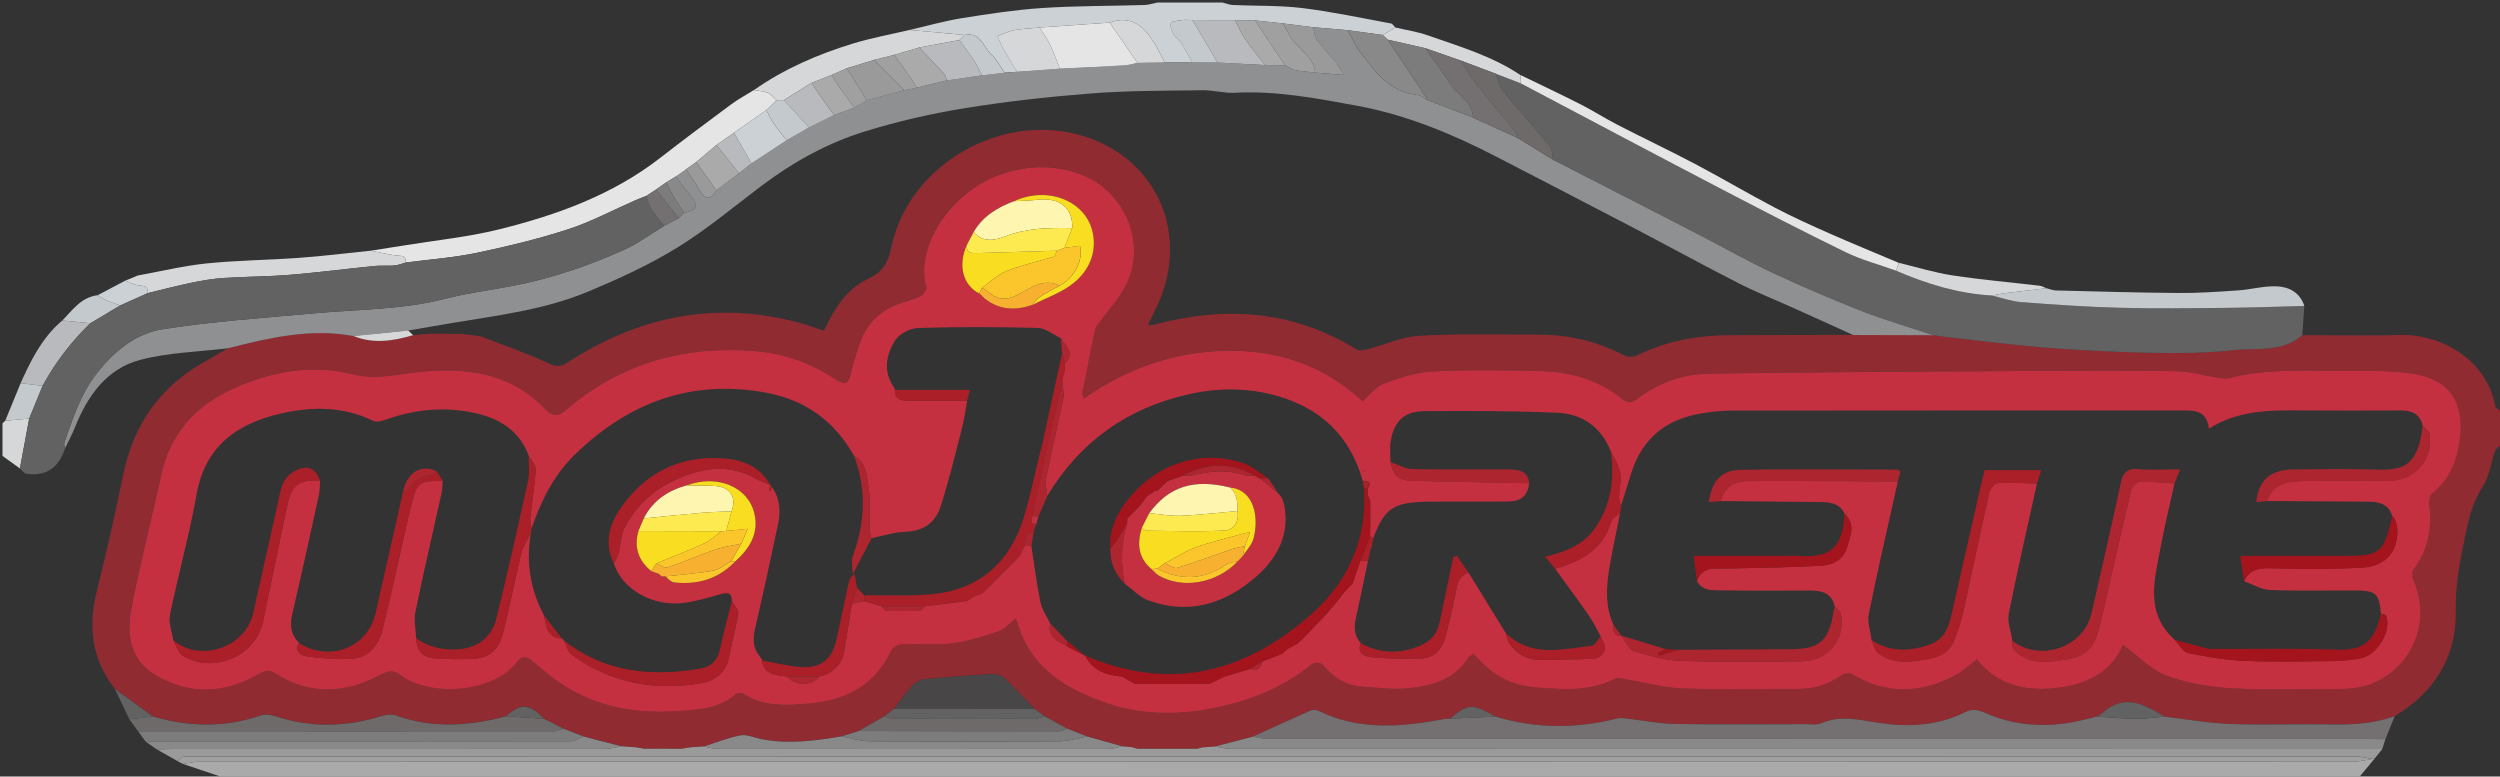<svg xmlns="http://www.w3.org/2000/svg" version="1.1" viewBox="0 0 998 310"><rect x="0" y="0" width="998" height="310" fill="#333333" stroke="none"/><defs><style>.cls-1{fill:#484647}.cls-2{fill:#6f6a6a}.cls-3{fill:#7c7c7c}.cls-4{fill:#9a9a9a}.cls-5{fill:#c3c9cc}.cls-6{fill:#fef5b0}.cls-7{fill:#aaa}.cls-8{fill:#e5e5e5}.cls-9{fill:#a0a0a0}.cls-10{fill:#f8b031}.cls-11{fill:#fdea51}.cls-12{fill:#8e9092}.cls-13{fill:#626262}.cls-14{fill:#b8babd}.cls-15{fill:#902b32}.cls-16{fill:#ccd1d5}.cls-17{fill:#aa1f28}.cls-18{fill:#c53041}.cls-19{fill:#f9dd20}.cls-20{fill:#a3141d}.cls-21{fill:#fbc62b}.cls-22{fill:#747071}.cls-23{fill:#d5d7d9}.cls-24{fill:#898989}.cls-25{fill:#ad252f}</style></defs><g><g id="Laag_1"><g id="SDYvmU"><g><path d="M919.08 133.79c12.77.01 25.56.39 38.32-.06 17.9-.63 35.49 10.6 38.68 28.29.14.75 1.26 1.33 1.92 1.98v14c-.67.63-1.67 1.14-1.94 1.91-1.69 4.83-2.3 10.31-5 14.45-4.39 6.75-5.79 13.94-7.38 21.59-1.94 9.34-3.53 18.29-3.35 28.04.35 18.3-8.53 32.41-24.37 41.89-8.42 3.02-17.12 3.46-25.98 3.3-13.3-.25-26.62.31-39.91-.2-8.71-.33-17.38-1.92-26.07-2.94-8.1-4.92-16.21-9.43-24.96-1.2-.57.53-1.37.81-2.07 1.21-.64.15-1.29.28-1.93.46-14.34 4.01-28.59 4.24-42.39-1.85-3.06-1.35-5.34-1.83-8.33-.33-10.84 5.45-22.61 5.98-34.14 4.26-7.92-1.18-15.41-3.27-23.22.15-1.71.75-3.95.35-5.94.35-17.49.02-34.98.19-52.46-.09-6.09-.1-12.16-1.37-18.24-2.04-1.59-.18-3.3-.52-4.79-.15-16.26 4.14-32.43 4.08-48.54-.75-9.3-5.31-10.78-5.24-18.2.83-.83.06-1.67.03-2.49.18-16.97 3.16-33.81 4.68-50.05-3.36-.88-.44-2.31-.41-3.23-.01-7.7 3.38-15.34 6.9-23 10.38-5.01 1.3-10.03 2.61-15.04 3.91l-4.94.36c-.69.18-1.39.37-2.08.55h-23.95c-.69-.2-1.38-.41-2.07-.61-1.31-.13-2.61-.25-3.92-.38L434 293.98c-2.64-1.05-5.29-2.09-7.93-3.14-3.01-1.65-6.01-3.29-9.02-4.94l-4.1-2.96c-4.01-4.14-7.89-8.41-12.1-12.34-1.13-1.06-3.26-1.59-4.89-1.5-8.9.5-17.79 1.15-26.66 2.03-1.74.17-3.76 1.2-4.96 2.48-2.7 2.88-4.97 6.17-7.41 9.3-1.32 1.01-2.65 2.02-3.97 3.03-3.4 1.95-6.81 3.9-10.21 5.85l-6.8 2.12c-10.68 1.8-21.37 3.24-32.18 1.09-2.74-.54-5.63-1.95-8.17-1.48-4.98.93-9.76 2.9-14.62 4.44l-4.95.3c-1.35.21-2.71.43-4.06.64l-14.95-.03c-1.03-.18-2.05-.37-3.08-.55-1.97-.15-3.94-.29-5.92-.44l-15.03-3.9c-2.65-1.03-5.3-2.07-7.95-3.1-2.63-1.33-5.26-2.67-7.89-4-5.91-6.1-9.13-6.31-15.21-.99-14.7 3.96-29.33 4.91-44-.35-1.8-.64-4.24-.19-6.19.41-13.87 4.26-27.68 4.53-41.55-.01-1.92-.63-4.37-1-6.19-.37-14.33 4.93-28.63 4.6-43.01.39-5.05-3.65-10.1-7.31-15.14-10.96-9.08-11.62-10.82-24.51-7.31-38.64 3.89-15.65 7.47-31.38 10.72-47.18 4.19-20.37 15.21-35.46 33.45-45.36 2.83-1.54 5.59-3.24 8.37-4.86 16.42-4.17 32.86-8.06 50-4.87 8 3.26 15.93 1.96 23.84-.34l6.97-.54 12.19.09c1.65.18 3.3.35 4.96.53 1.02.17 2.03.34 3.05.5 8.78 3.42 17.73 6.46 26.24 10.45 3.23 1.51 4.98 2.03 8.19-.05 28.66-18.61 59.54-24.89 92.95-15.77 3.16.86 6.23 2.02 9.45 3.08 4.09-8.71 8.83-16.62 17.59-20.72 5.52-2.58 7.95-6.02 9.24-12.37 6.43-31.85 41.47-53.25 73.35-45.55 29.69 7.17 45.04 35.32 34.79 64.02-1.49 4.18-3.71 8.1-5.59 12.14.27.12.42.25.57.25.49 0 1 .01 1.46-.11 28.42-7.66 55.68-5.98 81.29 9.84 1.13.7 3.27.13 4.83-.27 6.7-1.74 13.3-4.88 20.06-5.23 15.95-.85 31.97-.51 47.97-.44 12 .06 23.42 2.67 34.09 8.39 1.28.69 3.57.51 4.95-.16 11.63-5.66 23.96-7.97 36.78-8.03 16.49-.08 32.99-.08 49.48-.12l32.08.09c2.94.39 5.88.84 8.83 1.16 12.56 1.37 25.1 3.02 37.7 3.95 14.17 1.04 28.39 1.72 42.6 1.97 10.25.18 20.58.01 30.75-1.11 9.25-1.02 19.37 1.08 27.34-5.99ZM847.45 257.4c6.18 4.54 11.17 10.04 17.36 12.3 8.38 3.07 17.62 4.59 26.59 5.08 14.62.79 29.32.23 43.98.21 22.55-.02 37.19-22.85 27.98-43.47-.54-1.21-.57-3.36.15-4.32 5.85-7.78 7.36-16.46 6.18-25.9-.18-1.4.16-3.56 1.09-4.29 5.84-4.56 9.03-10.76 10.45-17.65 3.17-15.37-.54-27.72-18.67-30.33-7.68-1.1-15.57-1.04-23.36-.95-16.41.18-32.93-1.46-49.14 2.78-1.82.47-3.95-.06-5.9-.35-5.04-.76-10.05-2.29-15.08-2.37-18.83-.29-37.66-.21-56.49-.1-43.45.26-86.91.45-130.36 1.07-10.44.15-20.29 3.63-28.71 10.06-2.61 2-3.95 1.65-6.31-.23-9.31-7.41-20.32-10.51-31.96-10.83-14.49-.39-29.02-.59-43.48.13-6.59.33-13.24 2.55-19.51 4.88-3.16 1.18-5.52 4.5-8.36 6.96-15.68-14.38-34.08-20.56-54.86-20.07-20.62.49-39.27 7.03-56.44 19.05-.28-1.14-.64-1.78-.54-2.33 1.63-8.45 3.29-16.9 5.05-25.33.19-.89.98-1.68 1.55-2.47 3.72-5.2 8.26-10 11.02-15.67 8.13-16.74-1.25-37.68-18.8-43.89-10.99-3.89-21.66-3.36-32.5.59-18.25 6.66-33.4 28.08-28.64 44.54.28.98-1.3 3.13-2.52 3.77-2.48 1.28-5.32 1.86-7.99 2.79-8.06 2.82-13.57 8.22-16.23 16.38-1.24 3.79-2.56 7.57-3.38 11.46-.96 4.54-2.59 4.87-6.35 2.35-9.55-6.38-20.34-10.13-31.65-11.09-28.35-2.41-54 4.74-75.87 23.56-2.87 2.47-5.07 2.75-7.99-.32-14.53-15.26-33.27-17.03-52.55-14.7-8.31 1-15.9 2.85-24.65.63-15.88-4.03-31.78-1.16-46.71 5.38-15.24 6.68-25.77 17.72-29.47 34.52-3.92 17.79-8.47 35.46-11.93 53.34-2.24 11.62-.31 21.21 10.25 27.29 13.66 7.86 27.29 6.73 40.62-.84 2.42-1.38 3.96-1.87 6.6-.18 13.6 8.67 27.68 8.04 41.5.71 3.41-1.81 5.55-2.37 8.71.09 10.79 8.41 36.4 7.32 46.18-5.3 2.26-2.91 3.88-2.38 6.46-.19 4.65 3.96 9.43 7.93 14.71 10.95 13.55 7.77 28.54 9.91 43.84 8.68 7.75-.63 16.02-.89 22.41-6.79.57-.53 2.32-.46 3.09.03 8.19 5.19 17.37 4.6 26.22 3.81 14.32-1.28 26.16-7.15 32.66-21.09.61-1.31 2.85-2.54 4.38-2.61 6.65-.29 13.4.48 19.97-.33 6.3-.78 12.51-2.75 18.56-4.8 2.44-.82 4.35-3.22 6.82-5.15 1.11 3.02 1.85 5.56 2.96 7.93 6.29 13.56 18.18 20.35 31.38 25.22 14.5 5.34 29.48 5.66 44.51 2.69 13.99-2.77 27.08-7.83 38.38-16.82 2.37-1.88 4.15-1.96 6.31.52 3.82 4.39 8.6 7.34 14.61 7.69 5.96.35 11.98 1.25 17.86.72 9.72-.88 19.09-3.22 24.8-12.47.36-.59 1.3-.83 2.08-1.3 6.33 7.6 13.85 12.42 23.79 13.25 11.12.93 22.15 2.03 32.62-3.35 1.08-.55 2.8-.03 4.18.2 7.47 1.24 14.89 3.38 22.39 3.66 15.48.58 30.99.11 46.48.22 6.4.04 12.04-1.77 17.26-5.45 1.05-.74 3.25-1.12 4.23-.53 13.25 8.13 26.7 7.83 40.21 1.07 3.45-1.73 6.38-4.51 9.61-6.85 8.03 10.01 18.88 12.65 30.83 11.47 12.12-1.2 22.55-5.67 27.49-17.34Z" class="cls-15"/><path d="M88 310c-4.99-1.68-9.99-3.36-14.98-5.04 2.23-.32 4.47-.92 6.7-.92 286.87-.04 573.75-.04 860.62-.08 2.22 0 4.43-.66 6.65-1.01h.84l-5.84 7.05H88Z" class="cls-7"/><path d="M362.98 11.99c6.97-1.6 13.87-3.59 20.91-4.72 10.68-1.71 21.43-3.36 32.21-4.07 13.56-.89 27.18-.79 40.76-1.2 1.72-.05 3.42-.65 5.14-.99h26c1.38.34 2.74.93 4.13.99 9.25.42 18.59.11 27.75 1.22 11.86 1.45 23.59 3.98 35.36 6.14.67.12 1.2 1.05 1.79 1.61-1.67 1-3.35 2.01-5.02 3.01-4.67-.64-9.33-1.29-14-1.94-4.62-.39-9.24-.79-13.85-1.18l-12.11-1.53c-3.67-.39-7.33-.79-11-1.18-2.67-.03-5.34-.07-8-.1-5.67-.01-11.35-.03-17.02-.04-1.48 0-2.98-.18-4.42.03-1.49.21-3.86.47-4.16 1.3-.43 1.22.4 3.11 1.14 4.46.69 1.25 2.16 2.05 2.94 3.27 1.61 2.54 3 5.23 4.47 7.86h-10.99c-1.35-2.51-2.59-5.1-4.07-7.53-4.11-6.75-9.19-11.56-17.96-8.38l-27.96 1.97c-3.42.34-6.87.46-10.24 1.08-2.27.42-4.42 1.54-6.62 2.35.96 2.02 1.81 4.1 2.91 6.04 1.57 2.78 3.31 5.46 4.98 8.19-1.67.13-3.34.25-5.01.38-1.72-2.43-3.07-5.26-5.24-7.2-3.29-2.95-4.28-9.27-10.76-7.84-3.42-.33-6.85-.68-10.27-1-3.92-.36-7.84-.68-11.76-1.02Z" class="cls-16"/><path d="M7.95 187.02C5.63 185.35 3.32 183.67 1 182v-13c.36-.35.72-.69 1.08-1.04 3.19-.29 6.38-.58 9.57-.88-1.24 6.64-2.47 13.29-3.71 19.93Z" class="cls-23"/><path d="M919.08 133.79c-7.98 7.07-18.1 4.97-27.34 5.99-10.17 1.12-20.5 1.29-30.75 1.11-14.21-.25-28.42-.93-42.6-1.97-12.59-.93-25.14-2.58-37.7-3.95-2.95-.32-5.89-.77-8.83-1.16-9.63-3.21-19.41-6.02-28.85-9.72-12.09-4.73-24.02-9.9-35.79-15.39-9.42-4.39-18.47-9.56-27.71-14.35-9.38-4.86-18.78-9.69-28.18-14.51-10.43-5.35-20.86-10.67-31.3-16.01-.44-1.87-.33-4.19-1.42-5.53-6.05-7.41-12.52-14.48-18.55-21.9-1.54-1.89-2.03-4.64-2.99-7l10.03 3.87c26.19 13.81 52.34 27.7 78.59 41.41 16.95 8.85 33.93 17.64 51.12 26.01 6.39 3.11 13.39 4.95 20.12 7.37 12.19 5.25 24.73 9.15 38.09 9.88 3.92.91 7.8 2.33 11.77 2.64 13.01 1 26.04 1.91 39.09 2.26 14.14.38 28.3.19 42.44.05 10.52-.1 21.04-.5 31.57-.77l-.81 11.65Z" class="cls-13"/><path d="M919.89 122.14c-10.52.27-21.04.67-31.57.77-14.15.13-28.31.33-42.44-.05-13.04-.35-26.07-1.26-39.09-2.26-3.97-.31-7.85-1.73-11.77-2.64 1.86-.32 3.71-.71 5.58-.95 5.44-.68 10.89-1.3 16.34-1.94 1.28.3 2.55.85 3.84.88 16.28.4 32.56.89 48.85 1.01 7.95.06 15.91-.49 23.84-1.03 5.05-.35 10.07-1.77 15.08-1.64 5.07.13 9.56 2.36 11.34 7.85Z" class="cls-5"/><path d="M756.92 108.07c-6.72-2.42-13.73-4.26-20.12-7.37-17.19-8.37-34.17-17.16-51.12-26.01-26.25-13.7-52.4-27.6-78.59-41.41-.03-1.1-.05-2.21-.08-3.31 8 3.89 16.06 7.67 23.99 11.7 4.99 2.54 9.73 5.59 14.71 8.16 10.29 5.29 20.77 10.24 31 15.64 10.62 5.6 20.96 11.73 31.59 17.31 7.16 3.76 14.56 7.11 21.96 10.38 9.19 4.06 18.49 7.86 27.74 11.78-.37 1.05-.73 2.09-1.09 3.14Z" class="cls-8"/><path d="M607.02 29.97c.03 1.1.05 2.21.08 3.31-3.34-1.29-6.68-2.58-10.02-3.86-4.69-1.76-9.38-3.53-14.07-5.29-4.66-1.63-9.32-3.26-13.98-4.88l-15.09-3.42c-.65-.61-1.29-1.23-1.94-1.84 1.67-1 3.35-2.01 5.02-3.01 4.32 1.02 8.78 1.66 12.94 3.13 12.69 4.46 25.7 8.25 37.05 15.88ZM756.92 108.07c.36-1.05.73-2.09 1.09-3.14 7.16 1.71 14.25 3.91 21.5 5.02 11.53 1.75 23.18 2.75 34.78 4.13.91.11 1.76.65 2.64.99-5.45.64-10.9 1.26-16.34 1.94-1.87.23-3.72.63-5.58.95-13.36-.74-25.9-4.64-38.09-9.88Z" class="cls-23"/><path d="M847.45 257.4c-4.94 11.66-15.37 16.14-27.49 17.34-11.95 1.18-22.8-1.46-30.83-11.47-3.23 2.34-6.15 5.12-9.61 6.85-13.51 6.76-26.97 7.07-40.21-1.07-.97-.6-3.17-.22-4.23.53-5.21 3.68-10.86 5.49-17.26 5.45-15.5-.1-31.01.36-46.48-.22-7.5-.28-14.93-2.42-22.39-3.66-1.39-.23-3.1-.76-4.18-.2-10.48 5.38-21.5 4.27-32.62 3.35-9.94-.83-17.46-5.65-23.79-13.25-.79.47-1.72.71-2.08 1.3-5.71 9.25-15.08 11.58-24.8 12.47-5.89.53-11.91-.37-17.86-.72-6-.36-10.78-3.31-14.61-7.69-2.15-2.47-3.94-2.4-6.31-.52-11.3 8.99-24.38 14.05-38.38 16.82-15.03 2.98-30.01 2.66-44.51-2.69-13.2-4.87-25.09-11.66-31.38-25.22-1.1-2.37-1.84-4.91-2.96-7.93-2.47 1.93-4.38 4.33-6.82 5.15-6.05 2.04-12.26 4.01-18.56 4.8-6.57.81-13.32.04-19.97.33-1.54.07-3.78 1.3-4.38 2.61-6.5 13.94-18.34 19.81-32.66 21.09-8.85.79-18.03 1.38-26.22-3.81-.77-.48-2.52-.55-3.09-.03-6.39 5.91-14.66 6.16-22.41 6.79-15.3 1.24-30.28-.91-43.84-8.68-5.27-3.02-10.06-7-14.71-10.95-2.58-2.2-4.21-2.72-6.46.19-9.79 12.62-35.4 13.7-46.18 5.3-3.16-2.46-5.3-1.9-8.71-.09-13.82 7.33-27.9 7.97-41.5-.71-2.64-1.68-4.17-1.2-6.6.18-13.33 7.58-26.96 8.71-40.62.84-10.57-6.08-12.5-15.67-10.25-27.29 3.45-17.88 8.01-35.55 11.93-53.34 3.7-16.8 14.24-27.84 29.47-34.52 14.92-6.54 30.83-9.4 46.71-5.38 8.75 2.22 16.34.38 24.65-.63 19.28-2.33 38.02-.56 52.55 14.7 2.92 3.07 5.12 2.79 7.99.32 21.87-18.82 47.52-25.97 75.87-23.56 11.31.96 22.1 4.7 31.65 11.09 3.76 2.51 5.4 2.19 6.35-2.35.82-3.89 2.15-7.67 3.38-11.46 2.66-8.15 8.17-13.55 16.23-16.38 2.67-.93 5.51-1.51 7.99-2.79 1.22-.63 2.8-2.79 2.52-3.77-4.76-16.46 10.39-37.88 28.64-44.54 10.83-3.95 21.5-4.48 32.5-.59 17.56 6.21 26.93 27.15 18.8 43.89-2.75 5.67-7.3 10.46-11.02 15.67-.57.8-1.37 1.58-1.55 2.47-1.76 8.43-3.42 16.87-5.05 25.33-.11.55.26 1.19.54 2.33 17.16-12.02 35.82-18.57 56.44-19.05 20.78-.49 39.18 5.69 54.86 20.07 2.84-2.45 5.2-5.78 8.36-6.96 6.26-2.33 12.92-4.56 19.51-4.88 14.46-.72 28.99-.52 43.48-.13 11.64.32 22.65 3.42 31.96 10.83 2.36 1.88 3.7 2.23 6.31.23 8.41-6.43 18.27-9.91 28.71-10.06 43.45-.62 86.91-.81 130.36-1.07 18.83-.11 37.66-.19 56.49.1 5.04.08 10.05 1.61 15.08 2.37 1.95.29 4.09.83 5.9.35 16.21-4.23 32.73-2.6 49.14-2.78 7.79-.09 15.68-.15 23.36.95 18.13 2.6 21.84 14.96 18.67 30.33-1.42 6.89-4.61 13.09-10.45 17.65-.94.73-1.27 2.89-1.09 4.29 1.18 9.44-.32 18.12-6.18 25.9-.72.96-.69 3.11-.15 4.32 9.2 20.63-5.43 43.45-27.98 43.47-14.66.01-29.36.58-43.98-.21-8.96-.49-18.2-2.02-26.59-5.08-6.18-2.26-11.18-7.76-17.36-12.3Zm-584.52-28.38 1.19 1.1c.49 0 .99-.02 1.48-.03 1.13.83 2.2 2.25 3.41 2.39 9.38 1.07 17.69-1.29 24.39-8.26 5.73-5.13 9.67-11.18 7.78-19.2-2.55-10.81-14.93-15.78-27.15-11.24-7.45 2.09-13.44 6.08-17.03 13.17l-2.13 5.04c-1.83 6.48-.04 11.79 5.14 16.02H260c1 .35 2.01.71 3.01 1.07l-.07-.06Zm163.02 29.02c2.44 1.26 4.89 2.52 7.33 3.77l-.1-.1c3.09 6.02 8.54 7.89 14.77 8.35l5.07 2.88c.66 0 1.32.02 1.98.02l2.99.06H476c1.33-.02 2.66-.05 3.99-.07.99-.01 1.98-.02 2.97-.04 2.02-.97 4.03-1.94 6.05-2.91 3.33-1 6.66-2 9.98-3 2.97 1.17 4.37-.29 5.03-2.99l7.95-3.09c.69-.63 1.37-1.27 2.06-1.9 1.31-.7 2.62-1.41 3.93-2.11l2.04-1.92c3.31-3.44 6.7-6.81 9.89-10.36 2.5-2.77 4.75-5.76 7.11-8.65.98-1.01 1.97-2.02 2.95-3.02l3.06-8.97c1.03 0 2.05-.01 3.08-.02-1.59 7.56-3.12 15.13-4.81 22.66-.84 3.74-.75 7.17 1.97 10.16-1.85 4.01 1.94 5.3 3.87 5.5 6.77.69 13.65.87 20.45.56 5.42-.25 8.32-4.13 9.59-9.13 1.37-5.41 2.72-10.84 3.79-16.32.72-3.65.99-7.37 5.29-8.77 4.94 8.01 9.88 16.03 14.82 24.04.52 1.48.75 3.18 1.63 4.4 2.96 4.09 6.99 6.43 12.17 6.35 7.37-.11 14.75-.09 22.09-.6 1.41-.1 3.48-2.18 3.78-3.65.32-1.55-1.12-3.46-1.79-5.22-1.52-2.71-2.83-5.57-4.59-8.11-4.4-6.34-9.01-12.54-13.54-18.8 10.3-3.02 19.21-7.6 22.43-19.07.35-1.25 2.29-2.05 3.49-3.05-1.39 6.99-2.91 13.96-4.13 20.98-1.37 7.91-1.97 15.84 1.47 23.47-.06 2.29-.19 4.63 3.21 4.4l-.09-.08c1.67 2.16 2.95 5.55 5.09 6.24 6.05 1.94 12.43 3.67 18.74 3.88 15.93.53 31.9.18 47.85.17 10.72 0 17.83-8.27 16.03-18.88-.19-1.14-1.65-2.07-2.51-3.1-1.23-5.39-5.26-6.28-9.92-6.27-11.66.02-23.33.12-34.99-.07-3.66-.06-7.83.48-10.08-3.74 2.18-6.05 7.28-4.89 11.99-4.99 12.38-.25 24.78-.42 37.14-1.08 4.66-.25 9.07-1.89 10.74-7.27 1.45-4.69 3.63-9.32-.94-13.55-2.08-4.39-6.09-4.58-10.14-4.62-13.07-.14-26.15-.26-39.23-.39 1.04-4.98 4.64-7.95 10.9-7.98 19.92-.09 39.85.07 59.77.13-3.92 17.6-8.01 35.17-11.6 52.84-.66 3.26.66 6.93 1.06 10.41.88 1.8 1.29 4.19 2.71 5.3 5.91 4.59 12.68 3.53 19.49 2.43 5.16-.83 9.13-2.94 11-7.95 1.38-3.69 2.65-7.47 3.51-11.31 3.49-15.73 6.74-31.51 10.3-47.23.34-1.51 2.17-3.74 3.43-3.82 5.19-.32 10.42.05 15.63.17-3.8 17.3-7.8 34.56-11.24 51.93-.67 3.37.88 7.19 1.4 10.79.16 1.17-.12 2.74.54 3.45 6.18 6.79 14.1 5.09 21.73 3.94 5.4-.82 9.82-3.93 11.4-9.17 2.46-8.17 4.08-16.6 6.01-24.93 2.6-11.19 5.06-22.42 7.83-33.57.32-1.29 2.2-3.08 3.4-3.11 4.6-.14 9.22.34 13.84.59-1.85 8.42-3.91 16.81-5.5 25.28-2.43 12.96-6.52 26.27 5.49 37.13 1.8 1.85 3.35 4.89 5.45 5.33 7.41 1.56 14.99 2.8 22.55 3.12 11.64.49 23.31.21 34.97.09 3.63-.04 7.28-.38 10.86-.97 6.91-1.13 12.87-10.73 10.7-17.11-.16-.46-1.4-.56-2.13-.83-.62-7.91-1.98-9.23-10.05-9.27-11.44-.05-22.88.26-34.3-.19-3.46-.14-6.84-2.27-10.26-3.49 2.17-4.88 6.16-5.36 10.96-5.21 10.29.32 20.61.42 30.89-.02 5.94-.25 12.35.09 16.71-5.7 3.11-4.13 3.66-12.25.54-15.18-1.6-5.26-5.92-5.6-10.34-5.64-13.21-.12-26.42-.19-39.63-.28 2.33-6.99 8.23-7.89 14.29-7.99 11.44-.19 22.88-.05 34.32-.06 10.36 0 17.8-8.4 16.28-18.65-.18-1.23-1.81-2.24-2.76-3.36-1.02-4.89-4.51-6.1-8.92-6.09-13.49.03-26.98.1-40.47-.02-12.37-.11-24.64.13-35.93 7.32-.7-6.9-5.26-7.31-10.21-7.31-59.95.02-119.91-.01-179.86.07-4.47 0-8.99.5-13.39 1.29-13.42 2.41-22.63 9.94-26.93 23.08-1.49 4.56-2.86 9.15-4.28 13.73-.29-1.18-.84-2.36-.81-3.53.09-3.27 1.03-6.63.48-9.76-.54-3.06-2.51-5.86-3.85-8.78-3.81-9.44-11.28-14.67-20.95-15.13-17.71-.84-35.48-.79-53.22-.67-8.34.06-12.35 4.04-13.64 12.32-.4 2.57-.06 5.26-.05 7.9 1.2 5.78 3.26 7.47 9.13 7.59 15.43.31 30.86.64 46.29.96-.88 5.3-3.17 7.26-9.18 7.32-10.27.1-20.54-.06-30.8.05-14.29.15-17.72 2.47-22.38 14.72-.4-.36-.81-.72-1.21-1.08l.03-1.99c.02-1 .03-2 .05-2.99v-9l-.9-2.04-.05-2.96c1.97-2.82-.02-2.93-2.06-3.01-4.93-17.67-16.52-28.77-33.93-33.81-11.7-3.39-23.63-3.39-35.48-.74-24.59 5.49-43.5 18.98-56.52 40.62-.19-2.35-.93-4.81-.48-7.04 2.17-10.82 4.74-21.56 6.96-32.38.37-1.78-.29-3.76-.47-5.65.01-.62.02-1.25.04-1.87l.96-3.12c.01-.96.03-1.92.04-2.88 4.38-4.15.19-6.91-1.64-10.05-3.05-1.43-6.08-4.01-9.17-4.09-15.95-.42-31.93-.46-47.89.02-3.13.1-7.37 2.33-9.02 4.91-3.79 5.91-4.93 12.65-.36 19.09.1.27.2.55.31.82l-.12-.13c-.09 3.6 2.2 4.35 5.17 4.35 7.9-.01 15.79 0 23.69 0-.73 3.9-1.25 7.85-2.24 11.69-2.65 10.26-5.13 20.59-8.41 30.66-2.05 6.29-6.84 9.73-13.98 9.96-4.53.15-9.02 1.64-13.52 2.54-.28-1.11-.79-2.21-.81-3.32-.12-5.39.51-10.88-.32-16.15-.75-4.77-.55-10.42-5.87-13.37-7.69-13.75-19.36-22.24-34.74-25.15-30.03-5.67-55.39 3.79-76.87 24.8-8.38 8.2-13.39 18.46-17.16 29.4-.17-1.49-.61-3.01-.46-4.47.67-6.36 1.78-12.69 2.14-19.07.1-1.79-1.79-3.69-2.77-5.54-3.64-9.9-11.42-14.78-21.15-16.98-12.13-2.75-24.07-1.68-35.78 2.49-1.6.57-3.8 1.22-5.1.58-11.99-5.86-24.43-5.85-36.99-2.95-17.48 4.04-30.13 12.91-33.57 32.2-2.89 16.18-7.34 32.07-10.65 48.18-.64 3.1.79 6.62 1.27 9.95 1.24 2.14 1.95 5.16 3.81 6.29 12.23 7.48 29.12.26 32.02-13.45 3.13-14.82 6.2-29.66 9.27-44.49 1.93-9.34 3.74-12.36 13.57-11.99-.15 1.95-.07 3.95-.48 5.84-3.48 15.9-6.95 31.8-10.65 47.64-1.04 4.45-.52 8.19 2.76 11.43-2.26 3.73 1.41 5.07 3.19 5.32 5.77.83 11.69 1.28 17.5.97 7-.38 10.92-5.06 12.57-11.58 1.9-7.47 3.58-15 5.3-22.52 2.01-8.79 3.82-17.63 5.99-26.38 2.53-10.21 3.02-10.48 12.77-10.58-.14 1.62-.11 3.27-.45 4.85-3.49 15.87-7.19 31.71-10.47 47.62-.67 3.23.16 6.78.3 10.18.15 4.62 2.38 7.84 7.02 8.19 5.7.44 11.49.53 17.18.05 5.85-.49 9.18-4.73 10.5-10.01 2.69-10.73 4.76-21.61 7.39-32.36.65-2.65 2.43-5.02 3.7-7.52-1.98 11.47-.24 22.34 5.21 32.62 1.02 4.19 1.06 9.15 7.25 9.33.25.25.5.49.75.74 1.01 1.94 1.52 4.55 3.1 5.71 15.51 11.35 33.01 14.57 51.68 11.38 5.58-.95 9.99-4.16 11.16-10.51 1.08-5.83 2.78-11.55 3.67-17.4.22-1.44-1.65-3.19-2.56-4.8.04-3.5-1.78-3.58-4.56-2.79-4.77 1.35-9.57 2.81-14.46 3.46-12.5 1.66-24.71-5.35-28.07-15.69.65-1.47 1.49-2.88 1.9-4.41.88-3.32.86-7.06 2.4-10 5.73-10.95 14.93-17.72 26.71-21.54 8.88-2.88 17.17-2.63 25.36 1.9 1.92 1.06 4.03 1.76 6.06 2.63h-.06c-.09.81-.17 1.6-.26 2.4l.65.03c.06-.59.11-1.18.17-1.77 3.38 4.6 3.7 9.81 2.59 15.1-2.93 13.92-5.97 27.82-9.18 41.68-.92 3.96-.88 7.49 1.66 10.78l.91 1.18c.26.16.31.37.14.63.94 5.75 5.48 5.96 9.86 6.41 3.8 3.97 10.07 3.97 13.07 0 4.54-.57 9.05-4.8 9.87-9.52 1.13-6.48 2.09-12.98 3.13-19.47 1.65-.34 3.31-.69 4.96-1.03 2.32.69 4.63 1.37 6.95 2.06.64.62 1.27 1.76 1.93 1.78 4.42.16 8.85.16 13.26 0 .66-.02 1.29-1.16 1.93-1.79 5.65-.7 11.29-1.39 16.94-2.09 1-.65 2-1.31 3.01-1.96 1-.35 2-.69 2.99-1.04.69-.64 1.37-1.28 2.06-1.92 3.65-3.68 7.31-7.36 10.96-11.03.66-.67 1.31-1.34 1.97-2.01l2.01-4.02c.9 0 1.8-.01 2.7-.02 1.17 7.48 2.09 15.02 3.62 22.43.61 2.97 2.56 5.67 3.9 8.5-1.19 5.58 3.2 7.05 6.73 9.16Zm-35.04-140.99c.74.72 1.49 1.43 2.23 2.15 5.81 4.63 12.22 4.82 18.96 2.54 5.64-2.92 11.96-5.02 16.73-8.98 5.73-4.75 8.96-11.64 7.45-19.54-2.49-12.97-17.95-19.2-31.49-12.9-6.58 2.48-12.41 5.95-16.08 12.25-.93 1.76-1.86 3.53-2.79 5.29-3.55 8.12-1.58 15.84 4.92 19.31l.07-.12Zm153.51 71.35c.09-.3.15-.49.21-.67-.12.04-.25.07-.37.11.04.14.08.29.16.57Z" class="cls-18"/><path d="M739.78 133.72c-7.76-3.52-15.52-7.05-23.29-10.54-7.49-3.37-15.16-6.41-22.47-10.13-13.99-7.12-27.75-14.69-41.66-21.96-18.3-9.57-36.66-19.04-55-28.53-17.62-9.12-35.94-16.7-55.44-20.31-16.14-2.98-32.39-6.11-49.04-5.22-4.23.22-8.53-1.07-12.79-1.01-14.76.21-29.56.13-44.26 1.26-17.02 1.31-34.04 3.21-50.88 5.94-13.37 2.17-26.7 5.25-39.65 9.24-14.99 4.62-28.7 12.21-41.29 21.71-11.15 8.42-21.93 17.48-33.79 24.76-11.33 6.94-23.59 12.55-35.9 17.66-17.22 7.14-35.75 9.32-54 12.38-5.8.97-11.6 1.98-17.4 2.98-7.28.73-14.57 1.47-21.85 2.2-17.13-3.19-33.58.7-50 4.87-11.75 1.45-23.82 1.66-35.16 4.66-13.44 3.56-21.03 14.46-26.05 27.06-1.13 2.83-2.6 5.51-3.92 8.26-.11-.72-.5-1.53-.29-2.14 3.31-9.64 6.46-19.39 12.8-27.6 6.87-8.9 15.69-16.16 26.62-17.86 19.81-3.09 39.9-4.46 59.9-6.28 17.72-1.62 35.6-1.44 53.05-5.92 8.71-2.24 17.71-3.36 26.56-5.06 15.48-2.95 30.31-8.02 44.63-14.46 5.6-2.52 10.63-6.32 15.92-9.54 1.96-1.04 3.92-2.07 5.88-3.11.67-.67 1.34-1.34 2.01-2 5.49-1.22 6.05-2.77 2.64-6.88-2.06-2.48-3.93-5.14-5.88-7.71 1.35-.95 2.7-1.9 4.06-2.84 1.82 2.78 3.78 5.48 5.42 8.35 2.32 4.07 4.45 3.82 6.72.04 3.01-2.28 6.02-4.57 9.03-6.85 1.65-1.32 3.31-2.63 4.96-3.95 4.67-3.06 9.34-6.11 14-9.17 2.98-1.72 5.97-3.43 8.95-5.15 3.33-1.65 6.67-3.3 10-4.95l8.04-2.94c1.68-.99 3.36-1.98 5.04-2.96 5-1.33 9.99-2.67 14.99-4 1.66-.34 3.32-.68 4.98-1.01 4-.97 8-1.93 12-2.9 4.67-.68 9.34-1.35 14-2.03l9.01-1.05c1.67-.13 3.34-.25 5.01-.37 5.69-.41 11.39-.83 17.08-1.25 8.62-.43 17.24-.81 25.85-1.31 1.72-.1 3.4-.65 5.11-.99 3.64-.06 7.29-.11 10.93-.17h11c3.33 0 6.67.02 10 .03 6.33.33 12.66.67 18.99 1 2.67.02 5.34.05 8.01.07 1.27.65 2.47 1.61 3.82 1.89 2.69.55 5.45.72 8.18 1.05 3.48.28 6.96.56 11.56.94-1.52-2.35-2.32-3.9-3.4-5.22-2.39-2.9-5.11-5.55-7.31-8.59-1.03-1.41-1.15-3.48-1.68-5.25 4.62.39 9.24.79 13.85 1.18 1.61 2.88 2.91 6 4.89 8.59 5.96 7.81 11.69 16.03 22.76 17.23 1.51.16 2.91 1.39 4.36 2.13 6 2.32 12 4.65 18.01 6.97 5.97 2.72 11.94 5.43 17.92 8.15 4.7 2.91 9.4 5.83 14.11 8.74 10.43 5.33 20.87 10.66 31.3 16.01 9.4 4.82 18.8 9.65 28.18 14.51 9.23 4.79 18.29 9.95 27.71 14.35 11.76 5.49 23.7 10.66 35.79 15.39 9.44 3.69 19.22 6.51 28.85 9.72l-32.08-.09Z" class="cls-12"/><path d="m955.97 285.88-3.72 9.21c-2.5-.03-5-.1-7.5-.1-146.16 0-292.32 0-438.48-.04-2.08 0-4.16-.56-6.23-.86 7.66-3.48 15.3-7 23-10.38.92-.4 2.35-.43 3.23.01 16.24 8.04 33.08 6.52 50.05 3.36.81-.15 1.66-.12 2.49-.18 6.07-.28 12.13-.56 18.2-.83 16.11 4.83 32.28 4.89 48.54.75 1.49-.38 3.2-.03 4.79.15 6.08.68 12.15 1.95 18.24 2.04 17.48.28 34.98.11 52.46.09 1.99 0 4.24.4 5.94-.35 7.81-3.42 15.3-1.33 23.22-.15 11.52 1.72 23.3 1.18 34.14-4.26 3-1.5 5.27-1.03 8.33.33 13.8 6.09 28.05 5.86 42.39 1.85.64-.18 1.29-.31 1.93-.46 5.33.32 10.65.84 15.98.9 3.68.04 7.36-.58 11.04-.9 8.69 1.02 17.35 2.61 26.07 2.94 13.28.5 26.61-.05 39.91.2 8.86.16 17.56-.28 25.98-3.3Z" class="cls-22"/><path d="M951.02 299c-1.06 1.31-2.12 2.63-3.18 3.94H947c-2.07-.32-4.14-.91-6.21-.91-287.78-.04-575.57-.04-863.35-.04-1.5 0-3.04-.17-4.48.13-.74.15-1.3 1.18-1.94 1.8-2.79-1.58-5.58-3.15-8.37-4.73 2.33-.07 4.66-.2 6.98-.2 57.42-.01 114.85 0 172.27-.05 2.05 0 4.09-.67 6.14-1.03 1.97.15 3.94.29 5.92.43 1.03.18 2.05.37 3.08.55l14.95.03c1.35-.21 2.71-.43 4.06-.64l4.95-.3c1.73.33 3.45.96 5.18.96 52.24.05 104.48.05 156.72 0 1.71 0 3.43-.66 5.14-1.02 1.31.13 2.61.25 3.92.38.69.2 1.38.41 2.07.61h23.95c.69-.18 1.39-.37 2.08-.55L485 298c2.06.33 4.12.95 6.19.95 153.28.05 306.56.04 459.84.05Z" class="cls-4"/><path d="M951.02 299c-153.28 0-306.56 0-459.84-.05-2.06 0-4.13-.62-6.19-.95 5.01-1.3 10.03-2.61 15.04-3.91 2.08.3 4.16.86 6.23.86 146.16.04 292.32.04 438.48.04 2.5 0 5 .06 7.5.1-.41 1.3-.82 2.61-1.23 3.91Z" class="cls-24"/><path d="m55.15 291.94-3.49-4.78c3.12-.38 6.24-.77 9.36-1.15 14.37 4.21 28.68 4.54 43.01-.39 1.82-.63 4.27-.26 6.19.37 13.88 4.54 27.68 4.28 41.55.01 1.95-.6 4.39-1.06 6.19-.41 14.67 5.25 29.3 4.31 44 .35l15.21.99c2.63 1.33 5.26 2.67 7.89 4-1.38.36-2.77 1.02-4.15 1.02-55.25.03-110.5 0-165.75-.01Z" class="cls-2"/><path d="M55.15 291.94c55.25.02 110.5.05 165.75.01 1.38 0 2.77-.67 4.15-1.02 2.65 1.03 5.3 2.07 7.96 3.1-1.63.65-3.26 1.88-4.89 1.88-56.68.09-113.36.07-170.05.06l-2.92-4.03Z" class="cls-3"/><path d="M58.07 295.97c56.68 0 113.37.03 170.05-.06 1.63 0 3.26-1.23 4.89-1.88l15.03 3.9c-2.05.36-4.09 1.03-6.14 1.03-57.42.06-114.85.04-172.27.05-2.33 0-4.65.13-6.98.2-1.53-1.08-3.05-2.16-4.58-3.24Z" class="cls-24"/><path d="M356.94 282.95c2.44-3.12 4.71-6.41 7.41-9.3 1.2-1.28 3.22-2.31 4.96-2.48 8.87-.88 17.76-1.54 26.66-2.03 1.62-.09 3.75.44 4.89 1.5 4.2 3.93 8.09 8.2 12.1 12.34l-56.01-.03Z" class="cls-1"/><path d="M448.03 297.94c-1.71.35-3.43 1.02-5.14 1.02-52.24.05-104.48.05-156.72 0-1.73 0-3.45-.62-5.18-.96 4.86-1.54 9.64-3.52 14.62-4.44 2.54-.47 5.44.94 8.17 1.48 10.81 2.14 21.5.71 32.18-1.09 3.67.68 7.34 1.93 11.02 1.96 25.33.17 50.65.17 75.98 0 3.69-.02 7.37-1.23 11.05-1.9l14.02 3.93Z" class="cls-24"/><path d="M342.76 291.83c3.4-1.95 6.81-3.9 10.21-5.84 1.39.34 2.77.97 4.16.98 18.59.07 37.19.07 55.78 0 1.38 0 2.76-.67 4.14-1.02 3.01 1.65 6.01 3.29 9.02 4.94-1.04.37-2.08 1.07-3.12 1.07-26.73 0-53.46-.07-80.2-.12Z" class="cls-2"/><path d="M342.76 291.83c26.73.06 53.46.13 80.2.12 1.04 0 2.08-.7 3.12-1.07 2.65 1.04 5.29 2.09 7.93 3.13-3.68.66-7.36 1.87-11.05 1.9-25.33.17-50.65.17-75.98 0-3.68-.03-7.34-1.27-11.02-1.96 2.27-.71 4.53-1.41 6.8-2.12Z" class="cls-3"/><path d="M417.05 285.94c-1.38.36-2.76 1.02-4.14 1.02-18.59.07-37.19.07-55.78 0-1.39 0-2.77-.64-4.16-.98 1.32-1.01 2.65-2.02 3.97-3.03 18.67 0 37.34.02 56.01.03 1.37.98 2.73 1.97 4.1 2.96ZM864.01 286.04c-3.68.32-7.37.94-11.04.9-5.33-.05-10.65-.57-15.98-.9.69-.4 1.5-.68 2.06-1.21 8.75-8.23 16.86-3.71 24.96 1.2Z" class="cls-13"/><path d="M141.1 134.14c7.28-.73 14.57-1.47 21.85-2.2.66.62 1.33 1.24 1.99 1.86-7.92 2.31-15.85 3.6-23.84.34Z" class="cls-23"/><path d="M61.01 286.01c-3.12.38-6.24.77-9.36 1.15-1.93-4.04-3.86-8.08-5.79-12.11 5.05 3.65 10.1 7.31 15.14 10.96ZM597 286.07c-6.07.28-12.13.56-18.2.83 7.42-6.08 8.9-6.14 18.2-.83ZM217.16 286.93l-15.21-.99c6.08-5.31 9.31-5.1 15.21.99Z" class="cls-13"/><path d="m171.9 133.26 12.19.09-12.19-.09Z" class="cls-23"/><path d="M276.04 298.3c-1.35.21-2.71.43-4.06.64 1.35-.21 2.71-.43 4.06-.64Z" class="cls-24"/><path d="M189.05 133.88c1.02.17 2.03.34 3.05.5-1.02-.17-2.03-.34-3.05-.5Z" class="cls-23"/><path d="M257.03 298.91c-1.03-.18-2.05-.37-3.08-.55 1.03.18 2.05.37 3.08.55ZM454.02 298.93c-.69-.2-1.38-.41-2.07-.61.69.2 1.38.41 2.07.61ZM480.05 298.36c-.69.18-1.39.37-2.08.55.69-.18 1.39-.37 2.08-.55Z" class="cls-24"/><path d="m273.86 67.59-4.05 2.85c-1.29.79-2.58 1.58-3.86 2.36l-4.07 2.87c-1.28.84-2.57 1.68-3.85 2.52-1.52.61-3.06 1.17-4.56 1.83-8.88 3.89-17.5 8.54-26.68 11.51-11.94 3.87-24.22 6.85-36.52 9.41-9.3 1.94-18.86 2.62-28.3 3.86.21-3.19-2.1-2.56-4.04-2.84-3.33-.47-6.61-1.24-9.92-1.88 4.33-.68 8.67-1.34 13-2.05 12.82-2.1 25.84-3.38 38.4-6.51 22.96-5.71 45.11-13.71 64.15-28.5 9.33-7.25 18.8-14.31 28.3-21.34 2.87-2.12 6.04-3.82 9.08-5.71 1.89.34 3.9.4 5.63 1.12 1.31.54 2.28 1.91 3.41 2.92-1.35 1.31-2.7 2.62-4.05 3.94-4.32 3.02-8.63 6.05-12.95 9.07-2.34 1.63-4.68 3.26-7.02 4.9-2.69 2.27-5.39 4.54-8.08 6.81l-4.04 2.87Z" class="cls-8"/><path d="M148.02 100.08c3.3.64 6.59 1.41 9.92 1.88 1.94.28 4.25-.35 4.04 2.84-1.52.41-3.01 1.05-4.55 1.18-2.65.22-5.34-.06-7.98.2-11.28 1.13-22.52 2.6-33.81 3.53-8.74.72-17.54.68-26.3 1.25-4.24.28-8.48.99-12.65 1.85-5.93 1.23-11.79 2.77-17.69 4.18.26-2.9-1.64-2.83-3.74-3.08-1.8-.22-3.5-1.22-5.25-1.88.91-.37 1.83-.74 2.74-1.11.76-.31 1.51-.63 2.27-.95 9.17-1.65 18.29-3.88 27.53-4.82 12.32-1.25 24.75-1.33 37.11-2.24 9.47-.69 18.91-1.87 28.36-2.84ZM310 40c-1.12-1-2.09-2.38-3.41-2.92-1.74-.71-3.74-.78-5.63-1.12 12.13-8.51 25.57-14.31 39.63-18.6 7.32-2.24 14.91-3.61 22.38-5.38 3.92.34 7.84.66 11.76 1.02 3.43.31 6.85.66 10.27 1-.67.65-1.34 1.31-2.01 1.96l-16 3c-3.34.98-6.68 1.96-10.02 2.95-2.69.67-5.38 1.35-8.07 2.02-3.62 1.11-7.24 2.22-10.87 3.33-2.02.89-4.05 1.79-6.07 2.69-2.65 1.04-5.29 2.07-7.94 3.11-3.7 2.31-7.4 4.62-11.1 6.92-.98 0-1.95.01-2.93.02Z" class="cls-23"/><path d="M8.24 152.95c4.19-9.24 8.65-18.31 16.65-25.01 3.73.37 7.46.73 11.19 1.1a102.668 102.668 0 0 0-19.06 24.99l-8.78-1.08Z" class="cls-14"/><path d="M36.08 129.04c-3.73-.37-7.46-.73-11.19-1.1 4.09-4.2 7.53-9.29 14.06-10.08 1.23.71 2.41 1.54 3.7 2.11 1.73.76 3.55 1.32 5.33 1.96l-11.91 7.11ZM8.24 152.95l8.77 1.08c-1.79 4.35-3.58 8.7-5.36 13.06-3.19.29-6.38.58-9.57.88 2.05-5 4.11-10.01 6.16-15.01Z" class="cls-5"/><path d="M47.99 121.93c-1.78-.64-3.6-1.2-5.33-1.96-1.29-.57-2.47-1.4-3.7-2.11 3.68-1.94 7.37-3.89 11.05-5.83 1.75.66 3.45 1.67 5.25 1.88 2.11.25 4.01.18 3.74 3.08-3.67 1.65-7.34 3.29-11.01 4.94ZM55.02 109.97c-.76.32-1.51.63-2.27.95.75-.32 1.51-.63 2.27-.95Z" class="cls-16"/><path d="M47.99 121.93c3.67-1.65 7.34-3.29 11.01-4.94 5.89-1.41 11.76-2.95 17.69-4.18 4.17-.86 8.41-1.57 12.65-1.85 8.76-.57 17.56-.54 26.3-1.25 11.29-.93 22.54-2.4 33.81-3.53 2.64-.26 5.33.02 7.98-.2 1.54-.13 3.04-.77 4.55-1.18 9.44-1.24 19-1.92 28.3-3.86 12.3-2.56 24.58-5.53 36.52-9.41 9.17-2.98 17.8-7.63 26.68-11.51 1.5-.66 3.04-1.22 4.56-1.83.58 1.66.88 3.51 1.8 4.95 1.57 2.46 3.53 4.68 5.32 6.99-5.29 3.22-10.32 7.02-15.92 9.54-14.32 6.44-29.15 11.5-44.63 14.46-8.86 1.69-17.85 2.82-26.56 5.06-17.44 4.48-35.33 4.3-53.05 5.92-20 1.82-40.08 3.2-59.9 6.28-10.93 1.7-19.74 8.96-26.62 17.86-6.34 8.21-9.49 17.96-12.8 27.6-.21.61.18 1.42.29 2.14-2.56 7.84-7.67 11.28-15.42 10.13-.95-.14-1.74-1.38-2.61-2.11 1.23-6.64 2.47-13.29 3.71-19.93 1.79-4.35 3.58-8.7 5.37-13.06 5.08-9.31 11.42-17.64 19.06-24.99l11.91-7.11Z" class="cls-13"/><path d="M71.01 303.94c.64-.63 1.2-1.65 1.94-1.8 1.44-.3 2.98-.13 4.48-.13 287.78 0 575.57 0 863.35.04 2.07 0 4.14.59 6.21.91-2.22.35-4.43 1-6.65 1.01-286.87.05-573.75.04-860.62.08-2.23 0-4.47.6-6.7.92l-2.01-1.02Z" class="cls-9"/><path d="M454.06 25.11c-1.7.34-3.39.89-5.11.99-8.61.5-17.23.89-25.85 1.31-1.32-3.25-2.49-6.59-4.01-9.75-1.13-2.34-2.71-4.46-4.1-6.67 9.32-.66 18.64-1.31 27.97-1.97 1.11 1.59 2.23 3.17 3.32 4.76 2.6 3.77 5.18 7.55 7.77 11.32Z" class="cls-8"/><path d="M570.02 39.99c-1.45-.74-2.85-1.96-4.36-2.13-11.08-1.2-16.8-9.42-22.76-17.23-1.98-2.6-3.28-5.71-4.89-8.59 4.67.65 9.33 1.29 14 1.94.65.61 1.29 1.23 1.94 1.85 2.43 3.64 4.87 7.28 7.29 10.93 2.93 4.41 5.85 8.82 8.78 13.24Z" class="cls-24"/><path d="M504.98 25.97c-6.33-.33-12.66-.67-18.99-1-1.13-1.96-2.24-3.93-3.39-5.88-2.18-3.7-4.39-7.39-6.58-11.08 5.67.01 11.35.03 17.02.04 1.22 2.39 2.21 4.94 3.73 7.14 2.57 3.72 5.46 7.2 8.22 10.78Z" class="cls-14"/><path d="M415 11c1.38 2.22 2.97 4.33 4.1 6.67 1.52 3.16 2.69 6.49 4.01 9.75-5.69.41-11.39.83-17.08 1.24-1.67-2.73-3.41-5.41-4.98-8.19-1.09-1.94-1.95-4.02-2.91-6.04 2.2-.81 4.35-1.93 6.62-2.35 3.36-.62 6.82-.74 10.24-1.08Z" class="cls-23"/><path d="M524.99 28.98c-2.73-.33-5.49-.5-8.18-1.05-1.34-.27-2.55-1.24-3.82-1.89-1.8-2.65-3.62-5.29-5.4-7.96-2.2-3.3-4.37-6.62-6.55-9.93 3.67.39 7.33.79 11 1.18 1.03 1.77 2.06 3.54 3.1 5.31 2.94 5.01 9.29 7.69 9.85 14.34Z" class="cls-9"/><path d="M524.99 28.98c-.56-6.65-6.9-9.33-9.85-14.34-1.04-1.77-2.07-3.54-3.1-5.31l12.11 1.53c.53 1.77.66 3.84 1.69 5.25 2.2 3.03 4.92 5.68 7.31 8.59 1.08 1.32 1.89 2.87 3.4 5.22-4.6-.37-8.08-.66-11.56-.94Z" class="cls-4"/><path d="M454.06 25.11c-2.59-3.77-5.18-7.55-7.77-11.32-1.1-1.59-2.21-3.18-3.32-4.76 8.77-3.18 13.86 1.63 17.96 8.38 1.48 2.43 2.72 5.02 4.07 7.53-3.64.06-7.29.11-10.93.17Z" class="cls-23"/><path d="M476.01 8.01c2.2 3.69 4.4 7.38 6.58 11.08 1.15 1.95 2.26 3.92 3.39 5.88-3.33 0-6.67-.02-10-.03-1.48-2.63-2.86-5.32-4.47-7.86-.78-1.22-2.25-2.02-2.94-3.27-.74-1.36-1.58-3.24-1.14-4.46.3-.84 2.67-1.09 4.16-1.3 1.45-.21 2.95-.04 4.42-.03Z" class="cls-5"/><path d="M501.04 8.15c2.18 3.31 4.35 6.63 6.55 9.93 1.78 2.67 3.6 5.31 5.4 7.96-2.67-.02-5.34-.05-8.01-.07-2.76-3.58-5.66-7.07-8.22-10.79-1.51-2.19-2.5-4.75-3.73-7.14 2.67.03 5.34.07 8 .1Z" class="cls-7"/><path d="M383 15.96c.67-.65 1.34-1.31 2.01-1.96 6.48-1.43 7.47 4.89 10.76 7.84 2.16 1.93 3.52 4.77 5.24 7.2L392 30.09c-.94-1.81-1.75-3.7-2.86-5.4-1.95-2.97-4.08-5.82-6.14-8.72Z" class="cls-5"/><path d="M620.04 63.85c-4.7-2.91-9.4-5.83-14.1-8.74-.15-.64-.1-1.43-.47-1.88-5.11-6.26-10.39-12.38-15.4-18.72-2.59-3.27-4.72-6.9-7.06-10.37 4.69 1.77 9.38 3.53 14.07 5.29.97 2.35 1.46 5.1 2.99 6.99 6.03 7.42 12.5 14.49 18.55 21.9 1.09 1.34.98 3.66 1.42 5.53Z" class="cls-2"/><path d="M570.02 39.99c-2.93-4.41-5.85-8.83-8.78-13.24-2.42-3.65-4.86-7.28-7.29-10.93 5.03 1.14 10.06 2.28 15.08 3.42 3.32 4.75 6.79 9.4 9.92 14.28 2.92 4.55 8.94 7.02 9.08 13.44-6-2.32-12-4.65-18.01-6.97Z" class="cls-3"/><path d="M588.02 46.96c-.14-6.42-6.15-8.88-9.08-13.44-3.13-4.87-6.6-9.53-9.92-14.28 4.66 1.63 9.32 3.26 13.98 4.88 2.34 3.47 4.48 7.1 7.06 10.37 5.01 6.34 10.29 12.47 15.4 18.72.37.45.32 1.25.47 1.88-5.97-2.71-11.94-5.43-17.92-8.14Z" class="cls-22"/><path d="M433.18 261.71c33.63 14.45 63.48 7.06 90.07-16.32 14.99-13.18 22.52-30.05 21.3-50.36.5-.01 1-.02 1.51-.04.02.99.04 1.97.05 2.96l.9 2.04v9c-.02 1-.03 2-.05 2.99l-.03 1.99c-1.31 3.35-2.61 6.69-3.92 10.04l-3.06 8.97c-.98 1.01-1.97 2.02-2.95 3.02-2.36 2.89-4.61 5.88-7.11 8.65-3.19 3.54-6.58 6.91-9.89 10.36l-2.04 1.92c-1.31.7-2.62 1.41-3.93 2.11-.69.63-1.37 1.27-2.06 1.91l-7.95 3.09c-1.68 1-3.35 1.99-5.02 2.99-3.33 1-6.66 2-9.98 3-2.02.97-4.03 1.94-6.05 2.91-.99.01-1.98.02-2.97.04-1.33.02-2.66.05-3.99.07H458l-2.99-.06c-.66 0-1.32-.02-1.98-.02l-5.07-2.88c-6.23-.47-11.68-2.33-14.77-8.35Z" class="cls-20"/><path d="M803.33 255.79c11.17 8.64 28.48 2.64 31.62-11.04 3.94-17.19 7.9-34.38 11.58-51.64.91-4.26 2.42-6.26 7.14-5.84 5.23.47 10.53.11 16.64.11-.95 2.39-1.6 4.01-2.24 5.62-4.61-.25-9.23-.73-13.84-.59-1.2.04-3.08 1.82-3.4 3.11-2.77 11.15-5.24 22.38-7.83 33.57-1.93 8.33-3.55 16.75-6.01 24.93-1.57 5.23-5.99 8.35-11.4 9.17-7.62 1.15-15.55 2.86-21.73-3.94-.65-.72-.38-2.28-.54-3.45Z" class="cls-25"/><path d="M747.09 255.47c7.47 5 15.42 4.62 23.42 1.78 5.04-1.79 7.21-6.08 8.33-11.04 3.96-17.52 7.96-35.04 11.95-52.55.44-1.93.93-3.85 1.44-5.97h22.62c-.66 2.09-1.17 3.73-1.69 5.38-5.21-.12-10.45-.49-15.63-.17-1.25.08-3.08 2.3-3.43 3.82-3.56 15.71-6.81 31.5-10.3 47.23-.85 3.84-2.13 7.62-3.51 11.31-1.87 5.01-5.85 7.12-11 7.95-6.81 1.1-13.57 2.16-19.49-2.43-1.42-1.1-1.84-3.5-2.71-5.3ZM413.34 210.02c-.22.74-.44 1.48-.67 2.22-3.84.24-3.24 3.32-3.67 5.74l-2.01 4.02c-.66.67-1.31 1.34-1.97 2.01-3.65 3.68-7.31 7.36-10.96 11.03-.69.64-1.37 1.28-2.06 1.92-1 .35-2 .69-2.99 1.04-1 .65-2 1.31-3.01 1.96-5.65.7-11.29 1.39-16.94 2.09h-17.12c-2.32-.69-4.63-1.37-6.95-2.06l.12-2.33c8.98-.11 18.01.41 26.92-.45 19.2-1.86 31.32-12.88 36.8-31.09 2.68-8.91 4.54-18.07 6.78-27.11.18-.66.37-1.31.55-1.97.2-1.01.4-2.02.61-3.03.15-.65.31-1.3.46-1.95 2.25-10.36 4.5-20.72 6.76-31.08.38 1.37.76 2.74 1.15 4.11-.01.96-.03 1.92-.04 2.88l-.96 3.12c-.01.62-.02 1.25-.04 1.87-1.84 7.62-3.76 15.22-5.48 22.86-2.27 10.05-4.38 20.13-6.56 30.2 0 .99-.02 1.98-.03 2.98l1.34 1.01ZM69.09 255.47c10.71 9.2 28.9 3.09 31.97-10.69 3.61-16.2 7.33-32.38 10.87-48.59.93-4.27 3.16-7.3 7.18-8.84 4.2-1.61 7.02-.06 8.66 4.49-9.83-.36-11.64 2.66-13.57 11.99-3.07 14.84-6.14 29.67-9.27 44.49-2.9 13.71-19.8 20.93-32.02 13.45-1.86-1.14-2.57-4.15-3.81-6.29ZM166.09 254.62c6.44 5.37 19.36 6.44 26.16 1.46 2.58-1.89 4.91-5.23 5.68-8.32 4.59-18.54 8.78-37.18 12.86-55.83.69-3.18.22-6.61.29-9.92.98 1.85 2.87 3.75 2.77 5.54-.36 6.38-1.47 12.71-2.14 19.07-.15 1.46.29 2.98.46 4.47-.09.63-.18 1.26-.28 1.89-1.26 2.5-3.05 4.87-3.7 7.52-2.63 10.75-4.7 21.63-7.39 32.36-1.32 5.28-4.65 9.52-10.5 10.01-5.69.48-11.48.39-17.18-.05-4.64-.36-6.87-3.58-7.02-8.19ZM174.33 188.09c.8 1.29 1.6 2.59 2.39 3.88-9.75.1-10.24.37-12.77 10.58-2.17 8.75-3.98 17.59-5.99 26.38-1.72 7.52-3.4 15.04-5.3 22.52-1.65 6.51-5.57 11.2-12.57 11.58-5.81.32-11.73-.14-17.5-.97-1.77-.26-5.44-1.59-3.19-5.32 12.3 7.65 27.31 1.86 30.51-11.92 3.77-16.25 7.36-32.54 11.03-48.82.89-.39 2.09-.54 2.6-1.21 2.33-3.06 5.04-5.15 9.12-5.06.54.01 1.1-1.06 1.66-1.63Z" class="cls-17"/><path d="M647.2 253.72c5.92 1.8 11.83 3.61 17.75 5.41-.99.51-1.98 1.02-2.96 1.53.12.34.25.69.37 1.03 2.54-.76 5.08-1.52 7.62-2.29 14.93-.08 29.85-.17 44.78-.22 11.52-.04 15.18-3.15 17.16-14.72.14-.82.32-1.62.48-2.44.87 1.03 2.32 1.96 2.51 3.1 1.8 10.61-5.31 18.88-16.03 18.88-15.95 0-31.91.35-47.85-.17-6.3-.21-12.68-1.93-18.74-3.88-2.14-.69-3.42-4.08-5.09-6.24ZM905 200.07c-1.41.12-2.82.24-4.32.37 1.06-8.92 5.64-12.92 14.82-13.03 10.78-.12 21.56-.33 32.33.05 11.33.41 17.38-.98 19.3-17.46.96 1.11 2.58 2.13 2.76 3.36 1.51 10.25-5.92 18.65-16.28 18.65-11.44 0-22.88-.13-34.32.06-6.05.1-11.95 1-14.29 7.99Z" class="cls-25"/><path d="M225.09 255.66c16.37 12.91 35.06 14.56 54.73 11.19 4.15-.71 6.61-3.29 7.55-7.54 1.43-6.46 3.16-12.85 4.77-19.28.91 1.61 2.78 3.37 2.56 4.8-.89 5.85-2.6 11.57-3.67 17.4-1.17 6.36-5.58 9.56-11.16 10.51-18.68 3.19-36.17-.03-51.68-11.38-1.58-1.16-2.09-3.77-3.1-5.71Z" class="cls-17"/><path d="M686.97 200.06c-1.57.13-3.14.26-4.81.39 1.23-8.6 4.99-12.79 12.98-12.91 20.77-.31 41.54-.08 62.32-.05.28 0 .55.32 1.21.72-.32 1.25-.67 2.63-1.03 4-19.92-.06-39.85-.22-59.77-.13-6.25.03-9.86 2.99-10.9 7.98Z" class="cls-25"/><path d="M868.06 255.4c4.29 1.15 8.58 2.3 12.87 3.44.67.08 1.34.16 2.02.23 16.61.04 33.22-.3 49.81.25 11.67.39 15.22-3.8 17.7-14.3.74.27 1.97.36 2.13.83 2.17 6.38-3.79 15.98-10.7 17.11-3.58.59-7.24.93-10.86.97-11.66.12-23.33.41-34.97-.09-7.56-.32-15.13-1.56-22.55-3.12-2.1-.44-3.65-3.48-5.45-5.33Z" class="cls-20"/><path d="M245.05 225c-3.88-7.8-1.92-15.44 2.46-21.82 9.93-14.47 24.04-21.63 41.82-20.15 7.52.63 14.21 3.4 18.14 10.56-2.02-.87-4.14-1.57-6.05-2.64-8.18-4.53-16.47-4.78-25.36-1.9-11.77 3.82-20.97 10.59-26.71 21.54-1.54 2.94-1.52 6.68-2.4 10-.41 1.53-1.25 2.95-1.9 4.41Z" class="cls-17"/><path d="M388.71 92.57c3.67-6.3 9.49-9.77 16.08-12.25 3.23-.19 6.47-.24 9.68-.6 8.64-.97 13.95 3.41 13.55 11.34-9.15-.17-18.11-.1-26.98 3.37-3.47 1.36-8.85 2.68-12.33-1.87Z" class="cls-6"/><path d="M895.85 232.1c-.48-3.14-.97-6.28-1.57-10.21H937.65c11.79 0 13.91-1.66 16.66-13.02.23-.96.43-1.92.64-2.88 3.12 2.93 2.57 11.05-.54 15.18-4.36 5.78-10.77 5.44-16.71 5.7-10.28.44-20.6.35-30.89.02-4.8-.15-8.79.33-10.96 5.21ZM677.4 231.95c-.41-3.16-.83-6.33-1.31-10.06h36.92c1.66 0 3.33-.11 4.98.02 13.36 1.04 17.61-3.95 18.35-16.84 4.57 4.23 2.4 8.86.94 13.55-1.67 5.38-6.08 7.02-10.74 7.27-12.37.66-24.76.83-37.14 1.08-4.71.09-9.81-1.06-11.99 4.99Z" class="cls-20"/><path d="M256.99 206.96c3.59-7.09 9.58-11.08 17.03-13.17 3.87.06 7.75-.05 11.61.23 5.91.43 8.48 4.6 6.43 10.07-4.25.22-8.5.32-12.74.69-7.45.64-14.89 1.45-22.33 2.18Z" class="cls-6"/><path d="M390.85 117.17c-6.51-3.46-8.48-11.19-4.93-19.31-.17 3.24 1.98 3.24 4.3 3.17 10.59-.33 21.17-.63 31.76-.94-.46.83-.76 2.2-1.42 2.4-6.21 1.95-12.65 3.28-18.66 5.68-3.63 1.45-6.64 4.47-9.92 6.79-.37.74-.75 1.47-1.12 2.21Z" class="cls-19"/><path d="M543.26 256.82c7.71 4.16 15.53 4.32 23.6.97 4.42-1.83 6.93-4.95 7.88-9.53 1.79-8.61 3.61-17.21 5.42-25.81.48-.2.95-.4 1.43-.59 1.55 2.27 3.11 4.53 4.66 6.8-4.31 1.4-4.58 5.12-5.29 8.77-1.07 5.48-2.42 10.91-3.79 16.32-1.27 5-4.17 8.89-9.59 9.13-6.81.31-13.68.14-20.45-.56-1.93-.2-5.72-1.49-3.87-5.5Z" class="cls-17"/><path d="M421.98 100.09c-10.59.31-21.17.61-31.76.94-2.31.07-4.47.07-4.3-3.17.93-1.76 1.86-3.53 2.79-5.29 3.48 4.55 8.86 3.23 12.33 1.87 8.88-3.47 17.84-3.54 26.98-3.37-1.04 2.63-2.07 5.26-3.11 7.9-.98.38-1.96.75-2.94 1.13Z" class="cls-11"/><path d="M424.92 98.96c1.04-2.63 2.07-5.26 3.11-7.89.4-7.93-4.91-12.31-13.55-11.34-3.21.36-6.46.41-9.68.6 13.55-6.3 29.01-.07 31.5 12.9 1.52 7.89-1.72 14.79-7.45 19.54-4.78 3.96-11.1 6.06-16.73 8.98.96-1.08 1.74-2.42 2.91-3.18 2.57-1.67 5.33-3.05 8.01-4.55 5.9-3.21 9.52-10.14 8.11-15.89-2.05.28-4.13.57-6.21.85ZM260 228.01c-5.18-4.23-6.97-9.54-5.14-16.02 11.04.03 22.08.05 33.12.08-2.25 1.63-4.31 3.66-6.79 4.8-6.3 2.9-12.78 5.4-19.19 8.06l-2 3.08Z" class="cls-19"/><path d="M620.83 227.08c-1.25-1.49-2.5-2.99-4.05-4.85 8.47-1.96 15.74-4.88 20.46-12.11 6.06-9.28 7.34-19.41 5.74-30.12 1.34 2.92 3.31 5.72 3.85 8.78.55 3.12-.39 6.49-.48 9.76-.03 1.17.52 2.35.81 3.53-.13.96-.27 1.92-.4 2.88-1.2 1.01-3.14 1.81-3.49 3.05-3.21 11.47-12.12 16.05-22.43 19.07Z" class="cls-17"/><path d="M555.1 184.43c2.88.99 5.74 2.75 8.64 2.82 12.63.31 25.27.07 37.91.17 3.96.03 8.21.05 8.87 5.56-15.43-.32-30.86-.65-46.29-.96-5.87-.12-7.93-1.81-9.13-7.59Z" class="cls-25"/><path d="M304.09 263.63c5.48.94 10.94 2.44 16.45 2.7 7.32.35 11.7-3.53 13.32-10.74 1.75-7.74 3.31-15.52 5-23.28.23-1.04.68-2.04 2.29-3.15l.99 5.57c-.7 2.11-1.41 4.21-2.11 6.32-1.04 6.49-2 13-3.13 19.47-.82 4.72-5.33 8.95-9.87 9.52h-13.07c-4.38-.46-8.92-.66-9.86-6.41Z" class="cls-17"/><path d="M287.98 212.07c-11.04-.03-22.08-.05-33.12-.08l2.13-5.04c7.44-.74 14.88-1.54 22.33-2.18 4.23-.37 8.49-.47 12.74-.69-.71 2.62-1.42 5.25-2.14 7.87l-1.94.12Z" class="cls-11"/><path d="M289.92 211.96c.71-2.62 1.42-5.25 2.14-7.87 2.05-5.47-.52-9.64-6.43-10.07-3.86-.28-7.74-.17-11.61-.23 12.22-4.55 24.61.43 27.15 11.24 1.89 8.02-2.05 14.07-7.78 19.2-.49-.08-.98-.16-1.46-.23 1.33-2.32 2.67-4.65 4-6.97.73-1.7 1.46-3.41 2.54-5.92-3.5.35-6.03.6-8.56.86Z" class="cls-19"/><path d="M295.93 217.02c-1.33 2.32-2.67 4.65-4 6.97-2.42 1.32-4.72 3.34-7.3 3.81-6.28 1.15-12.69 1.58-19.04 2.29-.49 0-.99.02-1.48.03-.4-.37-.79-.73-1.18-1.1l.07.06c-1-.36-2.01-.72-3.01-1.08l.01.01 2-3.08c1.52.56 3.31 1.95 4.51 1.55 6.37-2.13 12.54-4.87 18.89-7.05 3.39-1.16 7.02-1.63 10.54-2.41Z" class="cls-10"/><path d="M601.08 252.7c10.22 9.98 22.54 6.39 34.41 5.09 1.28-.14 2.32-2.48 3.47-3.8.67 1.75 2.1 3.66 1.79 5.22-.3 1.47-2.37 3.55-3.78 3.65-7.34.5-14.72.48-22.09.6-5.18.08-9.21-2.26-12.17-6.35-.88-1.22-1.1-2.92-1.63-4.4Z" class="cls-17"/><path d="M347.93 214.86c-2.5 4.8-5 9.59-7.53 14.43 0-2.25-.74-5.18.12-7.54 4.82-13.26 5.46-26.43.41-39.73 5.33 2.95 5.13 8.6 5.87 13.37.83 5.27.2 10.76.32 16.15.02 1.11.53 2.21.81 3.32Z" class="cls-25"/><path d="M423.02 114.01c-2.68 1.5-5.44 2.87-8.01 4.55-1.17.76-1.95 2.1-2.91 3.18-6.74 2.29-13.15 2.09-18.96-2.53-.74-.72-1.49-1.43-2.23-2.15l-.07.12c.37-.74.75-1.47 1.12-2.21.72.41 1.55.7 2.16 1.24 3.77 3.37 7.23 4.06 12.24 1.41 4.93-2.6 10.2-6.75 16.65-3.6Z" class="cls-10"/><path d="M412.03 206.03c2.18-10.07 4.3-20.15 6.56-30.2 1.73-7.64 3.65-15.24 5.48-22.86.18 1.89.83 3.88.47 5.65-2.22 10.81-4.79 21.56-6.96 32.38-.45 2.22.29 4.69.48 7.04-1.17 2.72-2.34 5.44-3.52 8.16l-2.52-.18Z" class="cls-25"/><path d="M357.23 155.66h29.96c-.46 1.8-.78 3.07-1.11 4.35-7.9 0-15.79-.02-23.69 0-2.97 0-5.25-.75-5.17-4.35Z" class="cls-17"/><path d="M265.59 230.1c6.36-.72 12.77-1.15 19.04-2.29 2.58-.47 4.87-2.49 7.3-3.81.49.08.97.16 1.46.23-6.7 6.97-15.02 9.33-24.39 8.26-1.21-.14-2.28-1.56-3.41-2.39Z" class="cls-21"/><path d="M351.94 242.06h17.12c-.64.62-1.26 1.76-1.93 1.79-4.42.16-8.85.16-13.26 0-.66-.02-1.29-1.16-1.93-1.78Z" class="cls-25"/><path d="M543.02 224.02c1.31-3.35 2.61-6.69 3.92-10.04.4.36.81.72 1.21 1.08l-.45 2.88c-.24.69-.49 1.37-.73 2.06l-.87 3.99c-1.03 0-2.05.01-3.08.02Z" class="cls-17"/><path d="M419.22 248.88c2.27 2.35 4.53 4.7 6.8 7.05-.02.7-.05 1.4-.07 2.11-3.53-2.11-7.92-3.58-6.73-9.16ZM313.96 270.04h13.07c-3 3.98-9.27 3.98-13.07 0Z" class="cls-25"/><path d="M217.09 245.59c2.42 3.11 4.83 6.22 7.25 9.33-6.19-.18-6.23-5.13-7.25-9.33Z" class="cls-17"/><path d="M425.95 258.04c.02-.7.05-1.4.07-2.11l7.26 5.88c-2.44-1.26-4.89-2.52-7.33-3.78Z" class="cls-20"/><path d="M425.12 145.1c-.38-1.37-.76-2.74-1.15-4.11-.16-1.98-.33-3.96-.49-5.94 1.83 3.14 6.02 5.9 1.64 10.05ZM340.03 241.04c.7-2.11 1.41-4.21 2.11-6.32.99.99 1.98 1.97 2.96 2.96l-.12 2.33c-1.65.34-3.31.69-4.96 1.03ZM409 217.98c.43-2.42-.17-5.5 3.67-5.74-.32 1.91-.65 3.81-.97 5.72-.9 0-1.8.01-2.7.02ZM482.97 272.94c2.02-.97 4.03-1.94 6.05-2.91-2.02.97-4.03 1.94-6.05 2.91ZM447.95 270.07l5.07 2.88-5.07-2.88ZM499 267.03c1.67-1 3.35-1.99 5.02-2.99-.66 2.7-2.06 4.16-5.02 2.99Z" class="cls-25"/><path d="M546.05 195c-.5.01-1 .02-1.51.04-.18-1.02-.37-2.03-.55-3.05 2.04.08 4.03.19 2.06 3.01Z" class="cls-17"/><path d="M476 273.04c1.33-.02 2.66-.05 3.99-.07-1.33.02-2.66.05-3.99.07ZM644.08 249.41c1.07 1.47 2.14 2.93 3.21 4.4-3.4.23-3.27-2.11-3.21-4.4Z" class="cls-25"/><path d="M537.01 236.01c.98-1.01 1.97-2.02 2.95-3.02-.98 1.01-1.97 2.02-2.95 3.02Z" class="cls-17"/><path d="M386 239.97c1-.65 2-1.31 3.01-1.96-1 .65-2 1.31-3.01 1.96Z" class="cls-25"/><path d="M546.97 211.99c.02-1 .03-2 .05-2.99-.02 1-.03 2-.05 2.99Z" class="cls-17"/><path d="m455.01 272.97 2.99.06-2.99-.06ZM424.12 151.1l.96-3.12-.96 3.12Z" class="cls-25"/><path d="m547.01 200-.9-2.04.9 2.04Z" class="cls-17"/><path d="M390.91 117.05c.74.72 1.49 1.43 2.23 2.15-.74-.72-1.49-1.43-2.23-2.15Z" class="cls-19"/><path d="m517.97 256.94 2.04-1.92-2.04 1.92ZM392 236.97c.69-.64 1.37-1.28 2.06-1.92-.69.64-1.37 1.28-2.06 1.92ZM511.97 260.95l2.06-1.91-2.06 1.91ZM405.02 224.01c.66-.67 1.31-1.34 1.97-2.01-.66.67-1.31 1.34-1.97 2.01Z" class="cls-25"/><path d="M259.98 228c1 .36 2.01.72 3.01 1.08-1-.36-2.01-.72-3.01-1.08Z" class="cls-19"/><path d="M307.41 193.6c.38.05.56.27.56.65-.06.59-.11 1.18-.17 1.77l-.65-.03.26-2.39ZM544.42 188.4c-.08-.28-.12-.42-.16-.57.12-.04.25-.07.37-.11-.06.19-.11.37-.21.67ZM303.04 261.81l.91 1.18-.91-1.18Z" class="cls-17"/><path d="M262.93 229.02c.39.37.79.73 1.18 1.1-.39-.37-.79-.73-1.18-1.1Z" class="cls-19"/><path d="M357.05 154.98c.22.23.32.5.31.82-.1-.27-.2-.55-.31-.82Z" class="cls-17"/><path d="M383 15.96c2.06 2.9 4.19 5.75 6.14 8.72 1.11 1.7 1.92 3.59 2.86 5.4-4.67.68-9.34 1.35-14 2.03-.36-.9-.5-1.99-1.11-2.66-3.23-3.55-6.58-7-9.89-10.48l16-3Z" class="cls-14"/><path d="M293 53.01c4.32-3.02 8.63-6.05 12.95-9.07.82 1.59 1.48 3.29 2.48 4.75 1.74 2.52 3.7 4.89 5.57 7.33-4.67 3.06-9.34 6.11-14 9.17-2.33-4.06-4.67-8.12-7-12.17Z" class="cls-16"/><path d="M338.05 27.27c3.62-1.11 7.24-2.22 10.87-3.33 4.04 4.03 8.07 8.06 12.11 12.09-5 1.33-9.99 2.67-14.99 4-2.66-4.25-5.32-8.5-7.98-12.76Z" class="cls-4"/><path d="M366.99 18.96c3.31 3.48 6.66 6.93 9.89 10.48.61.67.75 1.76 1.11 2.66-4 .97-8 1.93-12 2.9-.85-1.35-1.64-2.73-2.55-4.04-2.13-3.04-4.31-6.04-6.47-9.06 3.34-.98 6.68-1.96 10.02-2.95Z" class="cls-7"/><path d="M312.94 39.99c3.7-2.31 7.4-4.62 11.1-6.92.83 1.32 1.61 2.69 2.51 3.97 2.1 2.99 4.26 5.93 6.4 8.9-3.33 1.65-6.67 3.3-10 4.95-3.34-3.63-6.68-7.26-10.02-10.88Z" class="cls-14"/><path d="M277.9 64.71c2.69-2.27 5.39-4.54 8.08-6.81 3.02 3.74 6.04 7.48 9.05 11.23-3.01 2.28-6.02 4.57-9.03 6.85-2.7-3.76-5.4-7.52-8.1-11.27Z" class="cls-7"/><path d="M312.94 39.99c3.34 3.63 6.68 7.26 10.02 10.88-2.98 1.71-5.97 3.43-8.95 5.14-1.87-2.43-3.82-4.81-5.57-7.33-1.01-1.46-1.67-3.16-2.48-4.75 1.35-1.31 2.7-2.62 4.05-3.94.98 0 1.95-.01 2.93-.02Z" class="cls-5"/><path d="M332.95 45.92c-2.14-2.96-4.3-5.91-6.4-8.9-.9-1.28-1.68-2.64-2.51-3.97 2.65-1.04 5.29-2.07 7.94-3.11.84 1.35 1.62 2.74 2.53 4.03 2.13 3.02 4.32 6.01 6.48 9l-8.04 2.94Z" class="cls-7"/><path d="M295.04 69.13c-3.02-3.74-6.04-7.48-9.05-11.23 2.34-1.63 4.68-3.27 7.02-4.9 2.33 4.06 4.67 8.11 7 12.17-1.65 1.32-3.31 2.63-4.96 3.95Z" class="cls-14"/><path d="M356.98 21.91c2.16 3.02 4.34 6.02 6.47 9.06.91 1.3 1.71 2.69 2.55 4.04-1.66.34-3.32.68-4.98 1.01-4.04-4.03-8.07-8.06-12.11-12.09 2.69-.67 5.38-1.35 8.06-2.02ZM340.99 42.99c-2.16-3-4.35-5.98-6.48-9-.91-1.3-1.69-2.69-2.53-4.03 2.02-.9 4.04-1.79 6.07-2.69 2.66 4.25 5.32 8.51 7.98 12.76-1.68.99-3.36 1.98-5.04 2.96Z" class="cls-9"/><path d="M265.15 90.13c-1.79-2.32-3.75-4.53-5.32-6.99-.92-1.45-1.22-3.29-1.8-4.95 1.28-.84 2.57-1.68 3.85-2.52 3.05 3.79 6.11 7.57 9.16 11.36-1.96 1.04-3.92 2.07-5.88 3.11Z" class="cls-22"/><path d="M277.9 64.71c2.7 3.76 5.4 7.52 8.1 11.27-2.26 3.78-4.39 4.03-6.72-.04-1.64-2.88-3.6-5.57-5.42-8.35 1.35-.96 2.69-1.92 4.04-2.87Z" class="cls-4"/><path d="M265.95 72.8c1.29-.79 2.58-1.58 3.86-2.36 1.95 2.57 3.82 5.23 5.88 7.71 3.41 4.11 2.86 5.66-2.64 6.88-1.52-2.43-3.09-4.83-4.54-7.3-.94-1.59-1.71-3.28-2.56-4.93Z" class="cls-24"/><path d="M265.95 72.8c.85 1.65 1.63 3.33 2.56 4.93 1.45 2.47 3.02 4.87 4.54 7.3-.67.67-1.34 1.34-2.01 2-3.05-3.79-6.11-7.57-9.16-11.36l4.07-2.87Z" class="cls-3"/><path d="M669.97 259.4c-2.54.76-5.08 1.52-7.62 2.29-.12-.34-.25-.69-.37-1.03.99-.51 1.98-1.02 2.96-1.53l5.03.27Z" class="cls-20"/><path d="M882.95 259.08c-.67-.08-1.34-.16-2.02-.23.67.08 1.34.16 2.02.23Z" class="cls-18"/><path d="M416.15 177.05c-.18.66-.37 1.31-.55 1.97.18-.66.37-1.31.55-1.97ZM417.21 172.07c-.15.65-.31 1.3-.46 1.95.15-.65.31-1.3.46-1.95ZM174.33 188.09c-.55.57-1.11 1.64-1.66 1.63-4.08-.08-6.79 2-9.12 5.06-.51.67-1.72.82-2.6 1.21 1.68-7.52 7.11-10.73 13.38-7.9Z" class="cls-25"/><path d="M512.75 201.97c2.17 12.42-3.52 21.77-12.44 29.21-12.24 10.2-26.27 14.16-41.78 8.54-3.53-1.28-6.37-4.43-9.53-6.72-1.72-8.09-1.45-16.1.94-24.03.02-.66.05-1.31.07-1.97 1.65-1.67 3.3-3.35 4.95-5.02 1.02-1.33 2.03-2.66 3.05-3.99l3-1.98.97-.06c1.35-1.3 2.7-2.61 4.05-3.91 2-.69 3.99-1.38 5.99-2.07 1.51-.09 3.08.06 4.52-.3 6.5-1.65 12.95-2.26 19.5-.2 1.56.49 3.31.35 4.97.5.68.35 1.35.69 2.03 1.04 2.41 1.95 4.82 3.9 7.23 5.86l-.09-.1c.57.75 1.14 1.49 1.71 2.24.09.31.19.62.28.93l.6 2.06Zm-18.61 22.07c.64-.65 1.28-1.31 1.91-1.96 1.49-2.34 3.65-4.5 4.34-7.06 2.24-8.24.41-19.46-9.34-20.38-14.46-3.63-24.43-.47-32.29 10.22-1.01 2.01-2.02 4.01-3.02 6.02-1.86 6.2-1.44 11.84 3.95 16.28.94.87 1.76 1.95 2.84 2.58 9.56 5.62 23.45 3.09 31.61-5.7Z" class="cls-18"/><path d="M450 207c-.02.66-.05 1.31-.07 1.97-1.3 2.24-2.53 4.52-3.94 6.69-.78 1.2-1.84 2.22-2.77 3.32-.48-6.83 2-12.76 5.91-18.09 10.6-14.42 28.78-22.24 47.31-15.93 3.54 1.2 6.55 3.94 9.8 5.97l-3.24.06c-.68-.35-1.35-.69-2.03-1.04-9.66-5.68-19.32-5.2-28.98 0-2 .69-3.99 1.38-5.99 2.07-1.35 1.3-2.7 2.61-4.05 3.92l-.97.06-3 1.98c-1.02 1.33-2.03 2.66-3.05 3.99-1.65 1.67-3.3 3.35-4.95 5.02Z" class="cls-20"/><path d="M443.23 218.98c.93-1.1 1.99-2.12 2.77-3.32 1.4-2.17 2.63-4.46 3.94-6.69-2.39 7.93-2.66 15.94-.94 24.03-4-3.82-5.86-8.52-5.76-14.02ZM503.02 190.99l3.24-.06c1.33 1.97 2.66 3.95 3.99 5.92-2.41-1.95-4.82-3.9-7.23-5.86Z" class="cls-25"/><path d="m412.03 206.03 2.52.18c-.29.98-.58 1.96-.88 2.94-.56-.05-1.11-.09-1.67-.14 0-.99.02-1.98.03-2.98Z" class="cls-18"/><path d="m512.75 201.97-.6-2.06.6 2.06ZM511.87 198.99c-.57-.74-1.14-1.49-1.71-2.24.57.74 1.14 1.49 1.71 2.24ZM412 209.01c.56.05 1.11.09 1.67.14.11.37 0 .66-.33.86L412 209Z" class="cls-25"/><path d="M546.97 220.01c.24-.69.49-1.37.73-2.06-.24.69-.49 1.37-.73 2.06Z" class="cls-18"/><path d="M423.02 114.01c-6.45-3.14-11.72 1.01-16.65 3.6-5.02 2.64-8.47 1.96-12.24-1.41-.6-.54-1.43-.83-2.16-1.24 3.29-2.32 6.29-5.34 9.92-6.79 6.02-2.4 12.46-3.72 18.66-5.68.66-.21.96-1.58 1.42-2.4.98-.38 1.96-.75 2.94-1.13 2.08-.29 4.16-.57 6.21-.85 1.41 5.76-2.21 12.68-8.11 15.89ZM295.93 217.02c-3.52.78-7.15 1.25-10.54 2.41-6.35 2.18-12.52 4.93-18.89 7.05-1.2.4-2.99-.99-4.51-1.55 6.41-2.66 12.89-5.16 19.19-8.06 2.48-1.14 4.54-3.17 6.79-4.8l1.94-.12c2.53-.25 5.05-.51 8.55-.86-1.08 2.51-1.81 4.21-2.54 5.92Z" class="cls-21"/><path d="M491.06 194.63c9.74.92 11.58 12.15 9.34 20.38-.7 2.56-2.85 4.72-4.34 7.06.31-1.35.62-2.71.92-4.06.63-1.77 1.26-3.54 2.03-5.69-7.68 2.13-14.73 3.72-21.49 6.1-4.39 1.55-8.37 4.25-12.54 6.44l-3.03 2.13c-.75.06-1.51.11-2.26.17-5.38-4.44-5.8-10.09-3.94-16.29.75.34 1.5.98 2.25.99 10.35.09 20.71.49 31.02-.1 3.44-.2 5.81-3.56 4.97-7.77.14-3.47-.17-6.8-2.93-9.36Z" class="cls-19"/><path d="M491.06 194.63c2.76 2.56 3.07 5.89 2.93 9.36-7.56.67-15.1 1.59-22.67 1.91-4.16.17-8.36-.67-12.54-1.05 7.86-10.69 17.83-13.84 32.29-10.22Z" class="cls-6"/><path d="M458.77 204.85c4.18.38 8.38 1.22 12.54 1.05 7.57-.32 15.12-1.24 22.67-1.91.84 4.21-1.52 7.57-4.97 7.77-10.31.59-20.68.19-31.02.1-.75 0-1.5-.64-2.25-.99 1.01-2.01 2.01-4.01 3.02-6.02Z" class="cls-11"/><path d="m461.95 226.99 3.03-2.13c1.68.66 3.63 2.23 4.98 1.83 7.19-2.17 14.23-4.88 21.34-7.31 1.83-.63 3.78-.91 5.67-1.36-.31 1.35-.62 2.71-.92 4.06-.64.65-1.28 1.31-1.91 1.96-1.57.43-3.4.48-4.66 1.35-8.9 6.11-18.03 6.51-27.53 1.61Z" class="cls-10"/><path d="M461.95 226.99c9.49 4.9 18.63 4.5 27.53-1.61 1.26-.87 3.09-.92 4.66-1.35-8.15 8.78-22.05 11.32-31.61 5.7-1.08-.63-1.9-1.71-2.84-2.58.75-.05 1.5-.11 2.26-.17Z" class="cls-21"/><path d="M472.01 189.96c9.66-5.2 19.32-5.68 28.98 0-1.66-.15-3.41-.01-4.97-.5-6.55-2.06-13-1.45-19.5.2-1.44.37-3.01.22-4.52.3ZM450 207c1.65-1.67 3.3-3.35 4.95-5.02-1.65 1.67-3.3 3.35-4.95 5.02ZM461.97 195.94c1.35-1.31 2.7-2.61 4.05-3.92-1.35 1.31-2.7 2.61-4.05 3.92ZM458 197.99l3-1.98-3 1.98Z" class="cls-25"/><path d="M496.98 218.01c-1.89.44-3.84.73-5.67 1.36-7.12 2.43-14.15 5.14-21.34 7.31-1.35.41-3.31-1.16-4.98-1.83 4.17-2.19 8.15-4.89 12.54-6.44 6.76-2.38 13.81-3.97 21.49-6.1-.77 2.15-1.4 3.92-2.03 5.69Z" class="cls-21"/></g></g></g></g></svg>